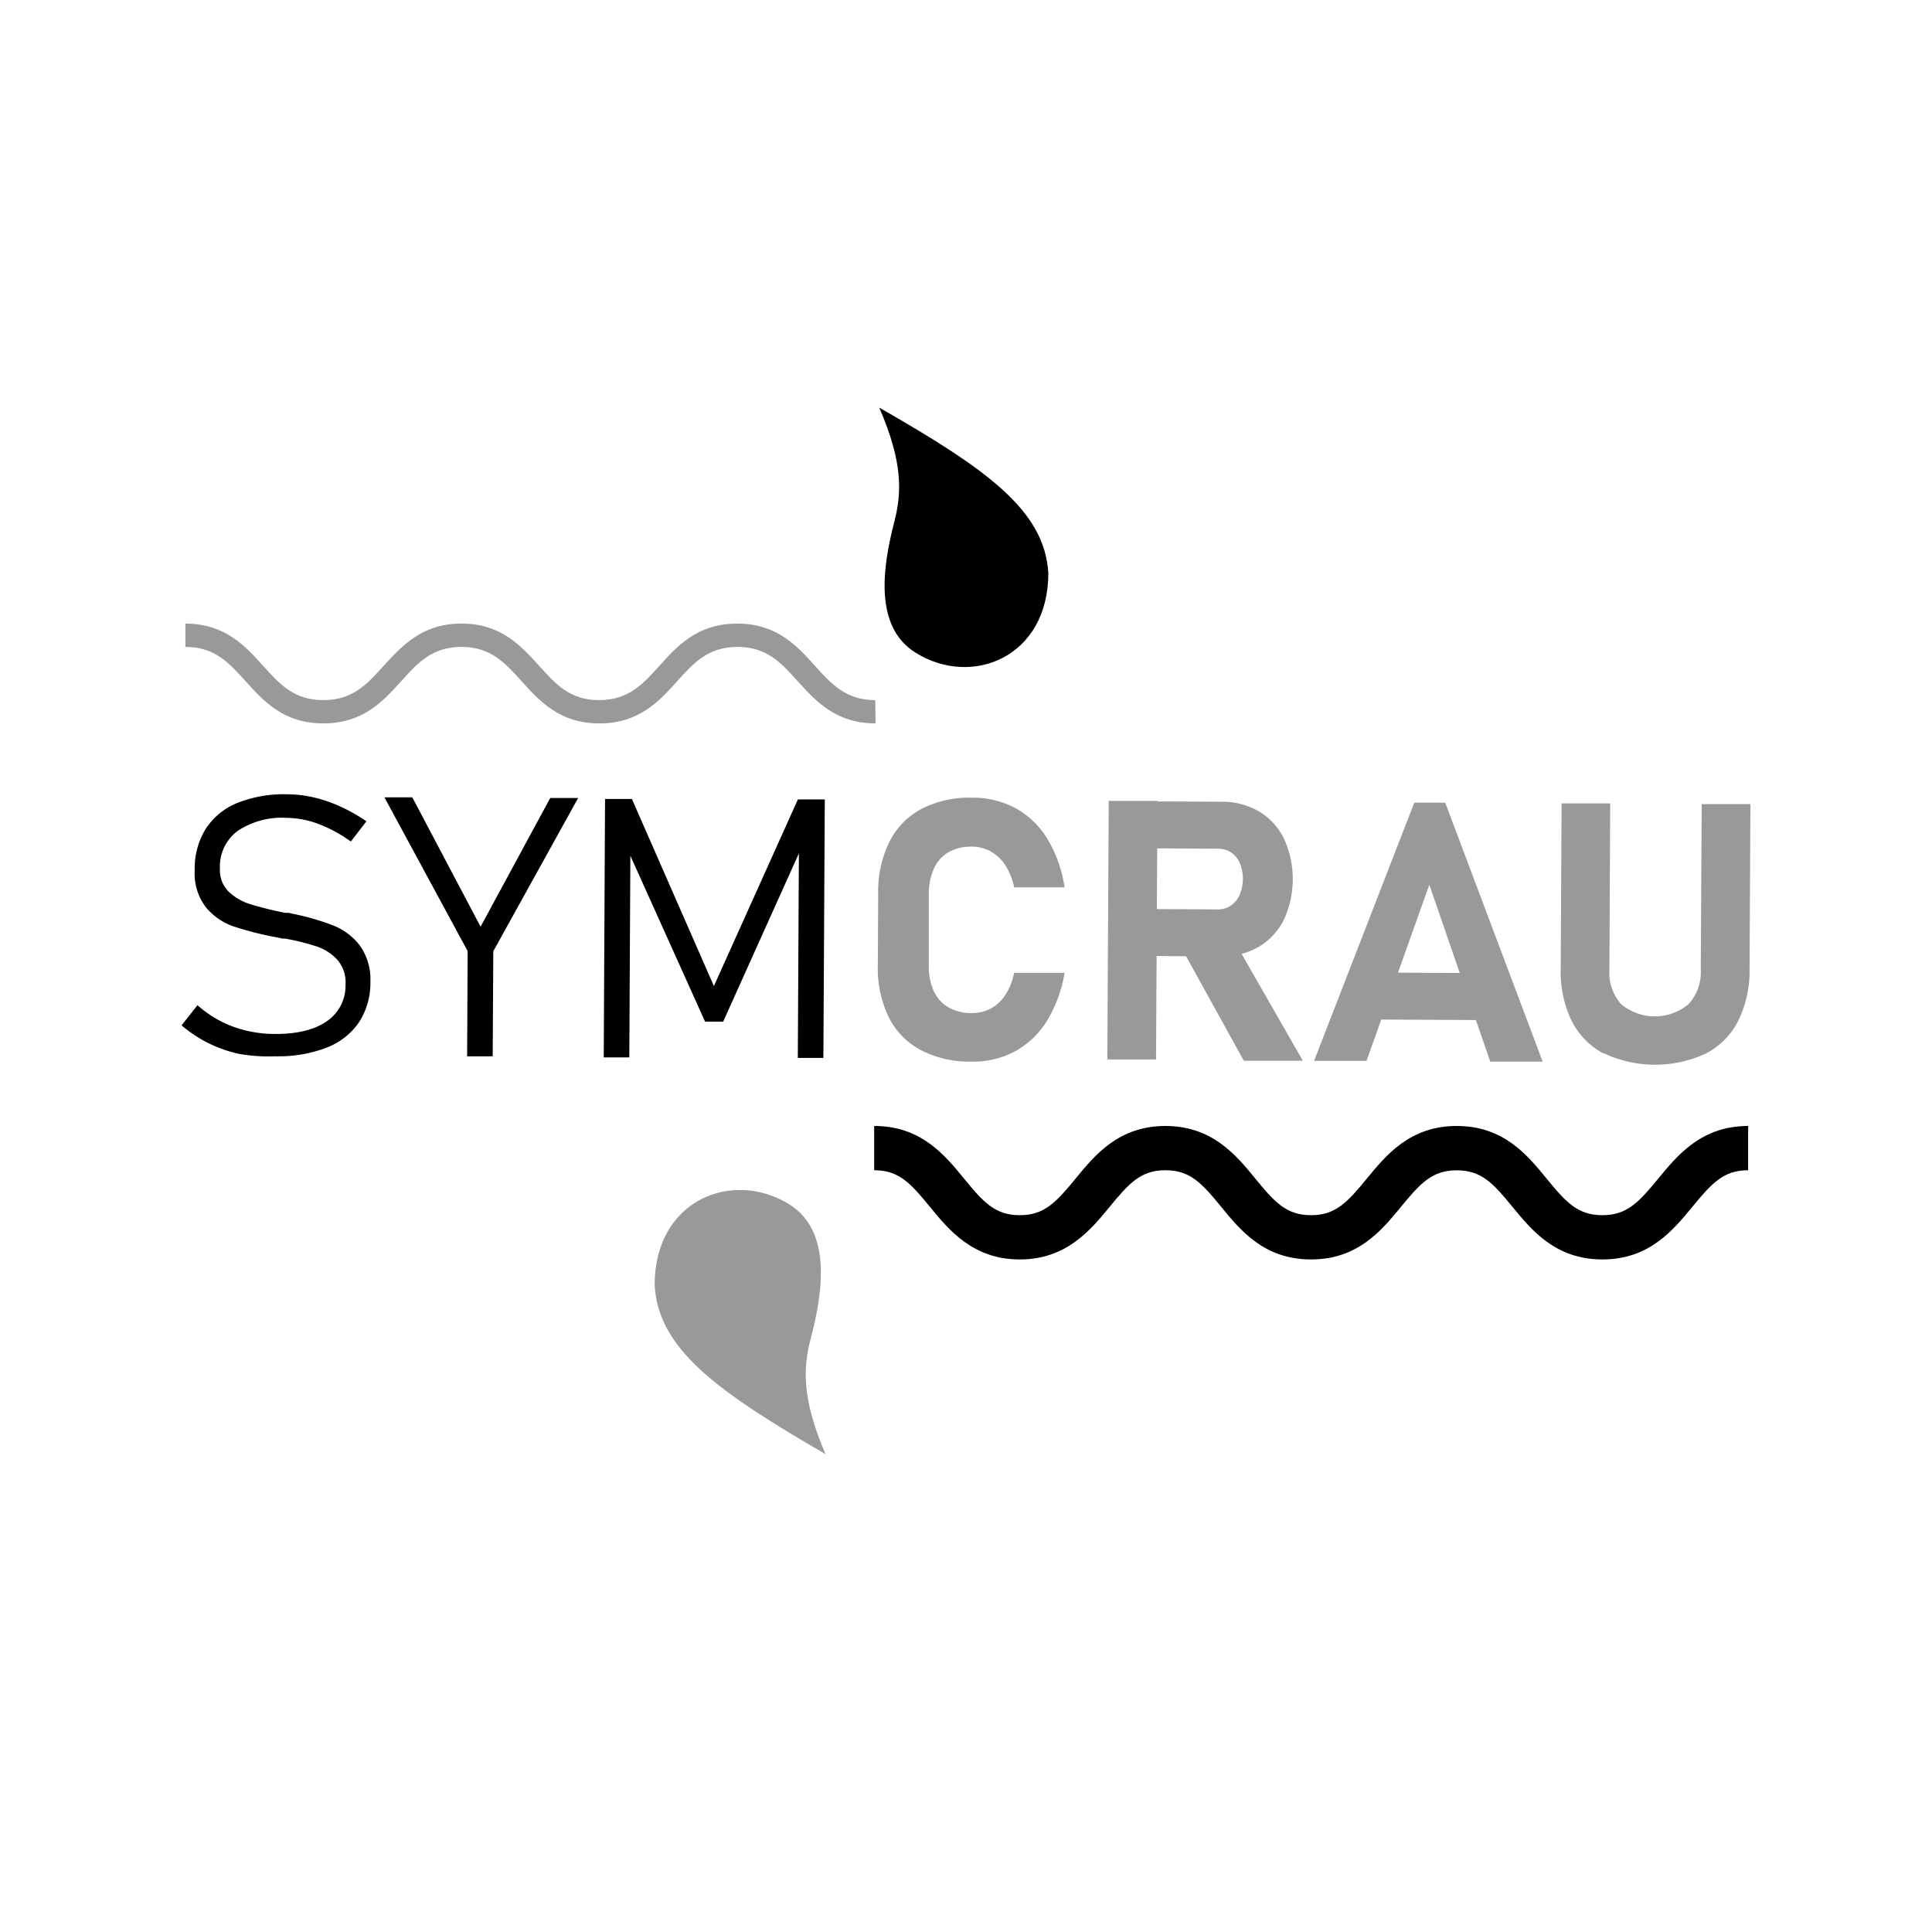 <svg xmlns="http://www.w3.org/2000/svg" id="a" viewBox="0 0 55 55"><defs><style>.c{fill:#999}</style></defs><g id="b"><path d="M45.617 35.854c-1.335 0-2.014-.832-2.561-1.499s-.881-1.039-1.586-1.039-1.04.376-1.586 1.039-1.224 1.499-2.561 1.499-2.014-.832-2.561-1.501-.881-1.039-1.586-1.039-1.039.376-1.584 1.039-1.233 1.501-2.561 1.501-2.014-.832-2.561-1.501-.879-1.039-1.584-1.039v-1.26c1.337 0 2.014.832 2.561 1.501s.881 1.039 1.584 1.039 1.039-.374 1.586-1.039 1.224-1.501 2.559-1.501 2.016.832 2.563 1.501.881 1.039 1.584 1.039 1.039-.374 1.586-1.039 1.224-1.501 2.561-1.501 2.014.832 2.561 1.501.883 1.039 1.586 1.039 1.04-.374 1.588-1.039 1.226-1.501 2.561-1.501v1.26c-.705 0-1.039.376-1.586 1.039s-1.226 1.501-2.563 1.501Z"/><path d="M24.925 20.594c-1.129 0-1.705-.636-2.212-1.197-.474-.526-.883-.981-1.719-.981s-1.247.455-1.719.981c-.507.561-1.081 1.197-2.212 1.197s-1.702-.636-2.21-1.197c-.474-.526-.883-.981-1.717-.981s-1.247.455-1.719.981c-.507.561-1.081 1.197-2.212 1.197s-1.702-.636-2.21-1.197c-.474-.526-.883-.981-1.717-.981v-.663c1.129 0 1.702.636 2.21 1.199.474.526.883.979 1.717.979s1.247-.453 1.719-.979c.518-.559 1.081-1.2 2.212-1.2s1.702.64 2.21 1.2c.474.526.877.979 1.709.979s1.247-.453 1.719-.979c.507-.563 1.083-1.2 2.212-1.2s1.705.636 2.212 1.2c.474.526.885.979 1.719.979l.008.663Z" class="c"/><path d="M25.458 14.859c.218-.846.245-1.704-.428-3.255 3.043 1.742 4.706 2.914 4.814 4.71 0 2.395-2.174 3.27-3.781 2.266-1.177-.734-.946-2.405-.605-3.721Z"/><path d="M23.084 38.089c-.227.856-.26 1.727.416 3.307-3.083-1.788-4.762-2.987-4.864-4.814 0-2.432 2.226-3.307 3.85-2.287 1.187.759.946 2.455.599 3.794Z" class="c"/><path d="M6.832 30.007a3.723 3.723 0 0 1-1.663-.817l.453-.574c.297.265.641.472 1.014.611.387.14.796.21 1.208.208.632 0 1.121-.123 1.468-.368a1.22 1.22 0 0 0 .524-1.039.975.975 0 0 0-.225-.696 1.397 1.397 0 0 0-.58-.383 6.381 6.381 0 0 0-.915-.229h-.071l-.145-.031a9.505 9.505 0 0 1-1.247-.314 1.79 1.79 0 0 1-.79-.545 1.582 1.582 0 0 1-.32-1.062 2.135 2.135 0 0 1 .318-1.179 1.94 1.94 0 0 1 .898-.732 3.571 3.571 0 0 1 1.414-.245c.259.001.517.032.769.091.26.061.513.148.755.262.257.116.502.255.734.416l-.443.576a3.972 3.972 0 0 0-.927-.503 2.632 2.632 0 0 0-.9-.171 2.262 2.262 0 0 0-1.399.374 1.26 1.26 0 0 0-.501 1.064.867.867 0 0 0 .243.657c.174.166.384.289.613.36.33.1.665.184 1.004.249h.091a.245.245 0 0 1 .056.012l.06.013a7.161 7.161 0 0 1 1.152.331c.301.119.564.316.763.572a1.663 1.663 0 0 1 .301 1.039 2.043 2.043 0 0 1-.326 1.15 1.973 1.973 0 0 1-.927.723 3.833 3.833 0 0 1-1.455.243 4.755 4.755 0 0 1-1.004-.064Zm7.211-2.927-.017 2.991h-.728l.015-2.995-2.37-4.378h.794l1.944 3.683 1.983-3.663h.794L14.043 27.08Zm8.672-4.322h.765l-.04 7.359h-.728l.033-6.319.075.324-2.233 4.962h-.515l-2.201-4.887.077-.416-.033 6.321h-.728l.037-7.357h.765l2.334 5.326 2.391-5.313Z"/><path d="M26.202 29.888a2.141 2.141 0 0 1-.906-.94 3.212 3.212 0 0 1-.306-1.486l.01-2.021a3.205 3.205 0 0 1 .322-1.482 2.135 2.135 0 0 1 .915-.933 2.983 2.983 0 0 1 1.438-.318 2.584 2.584 0 0 1 1.247.305 2.439 2.439 0 0 1 .898.873c.251.422.416.89.486 1.376H28.871a1.881 1.881 0 0 0-.247-.624 1.235 1.235 0 0 0-.416-.397 1.093 1.093 0 0 0-.538-.139 1.328 1.328 0 0 0-.665.156 1.039 1.039 0 0 0-.416.464 1.75 1.75 0 0 0-.148.736v2.018a1.69 1.69 0 0 0 .141.736c.087.194.232.356.416.464a1.301 1.301 0 0 0 .663.164 1.137 1.137 0 0 0 .547-.131 1.17 1.17 0 0 0 .416-.391 1.775 1.775 0 0 0 .245-.624h1.438a3.831 3.831 0 0 1-.505 1.372 2.461 2.461 0 0 1-.906.863 2.526 2.526 0 0 1-1.247.293 2.985 2.985 0 0 1-1.447-.335Zm5.361-7.088h1.387l-.04 7.361h-1.387l.04-7.361Zm.534 3.076 2.561.013a.651.651 0 0 0 .374-.104.701.701 0 0 0 .254-.301 1.183 1.183 0 0 0 .096-.455 1.112 1.112 0 0 0-.087-.455.688.688 0 0 0-.247-.305.665.665 0 0 0-.38-.108l-2.559-.015v-1.335l2.671.013a2.058 2.058 0 0 1 1.066.279c.307.185.553.455.709.777a2.771 2.771 0 0 1-.01 2.312 1.85 1.85 0 0 1-.721.767 2.054 2.054 0 0 1-1.066.268l-2.671-.015.013-1.335Zm1.542 1.116 1.484-.227 1.966 3.432h-1.68l-1.771-3.205Zm6.623-4.141h.881l2.773 7.371h-1.492l-1.734-5.037-1.788 5.016h-1.493l2.852-7.35Zm-1.488 4.833 3.873.021v1.337l-3.871-.021-.002-1.337Zm6.872 2.305a2.129 2.129 0 0 1-.91-.94 3.199 3.199 0 0 1-.306-1.482l.025-4.696h1.384l-.023 4.731c-.024.359.096.713.333.983a1.495 1.495 0 0 0 1.921 0 1.341 1.341 0 0 0 .347-.979l.027-4.715h1.387l-.025 4.696a3.232 3.232 0 0 1-.324 1.478 2.156 2.156 0 0 1-.927.931 3.438 3.438 0 0 1-2.91-.017l.002.008Z" class="c"/></g></svg>